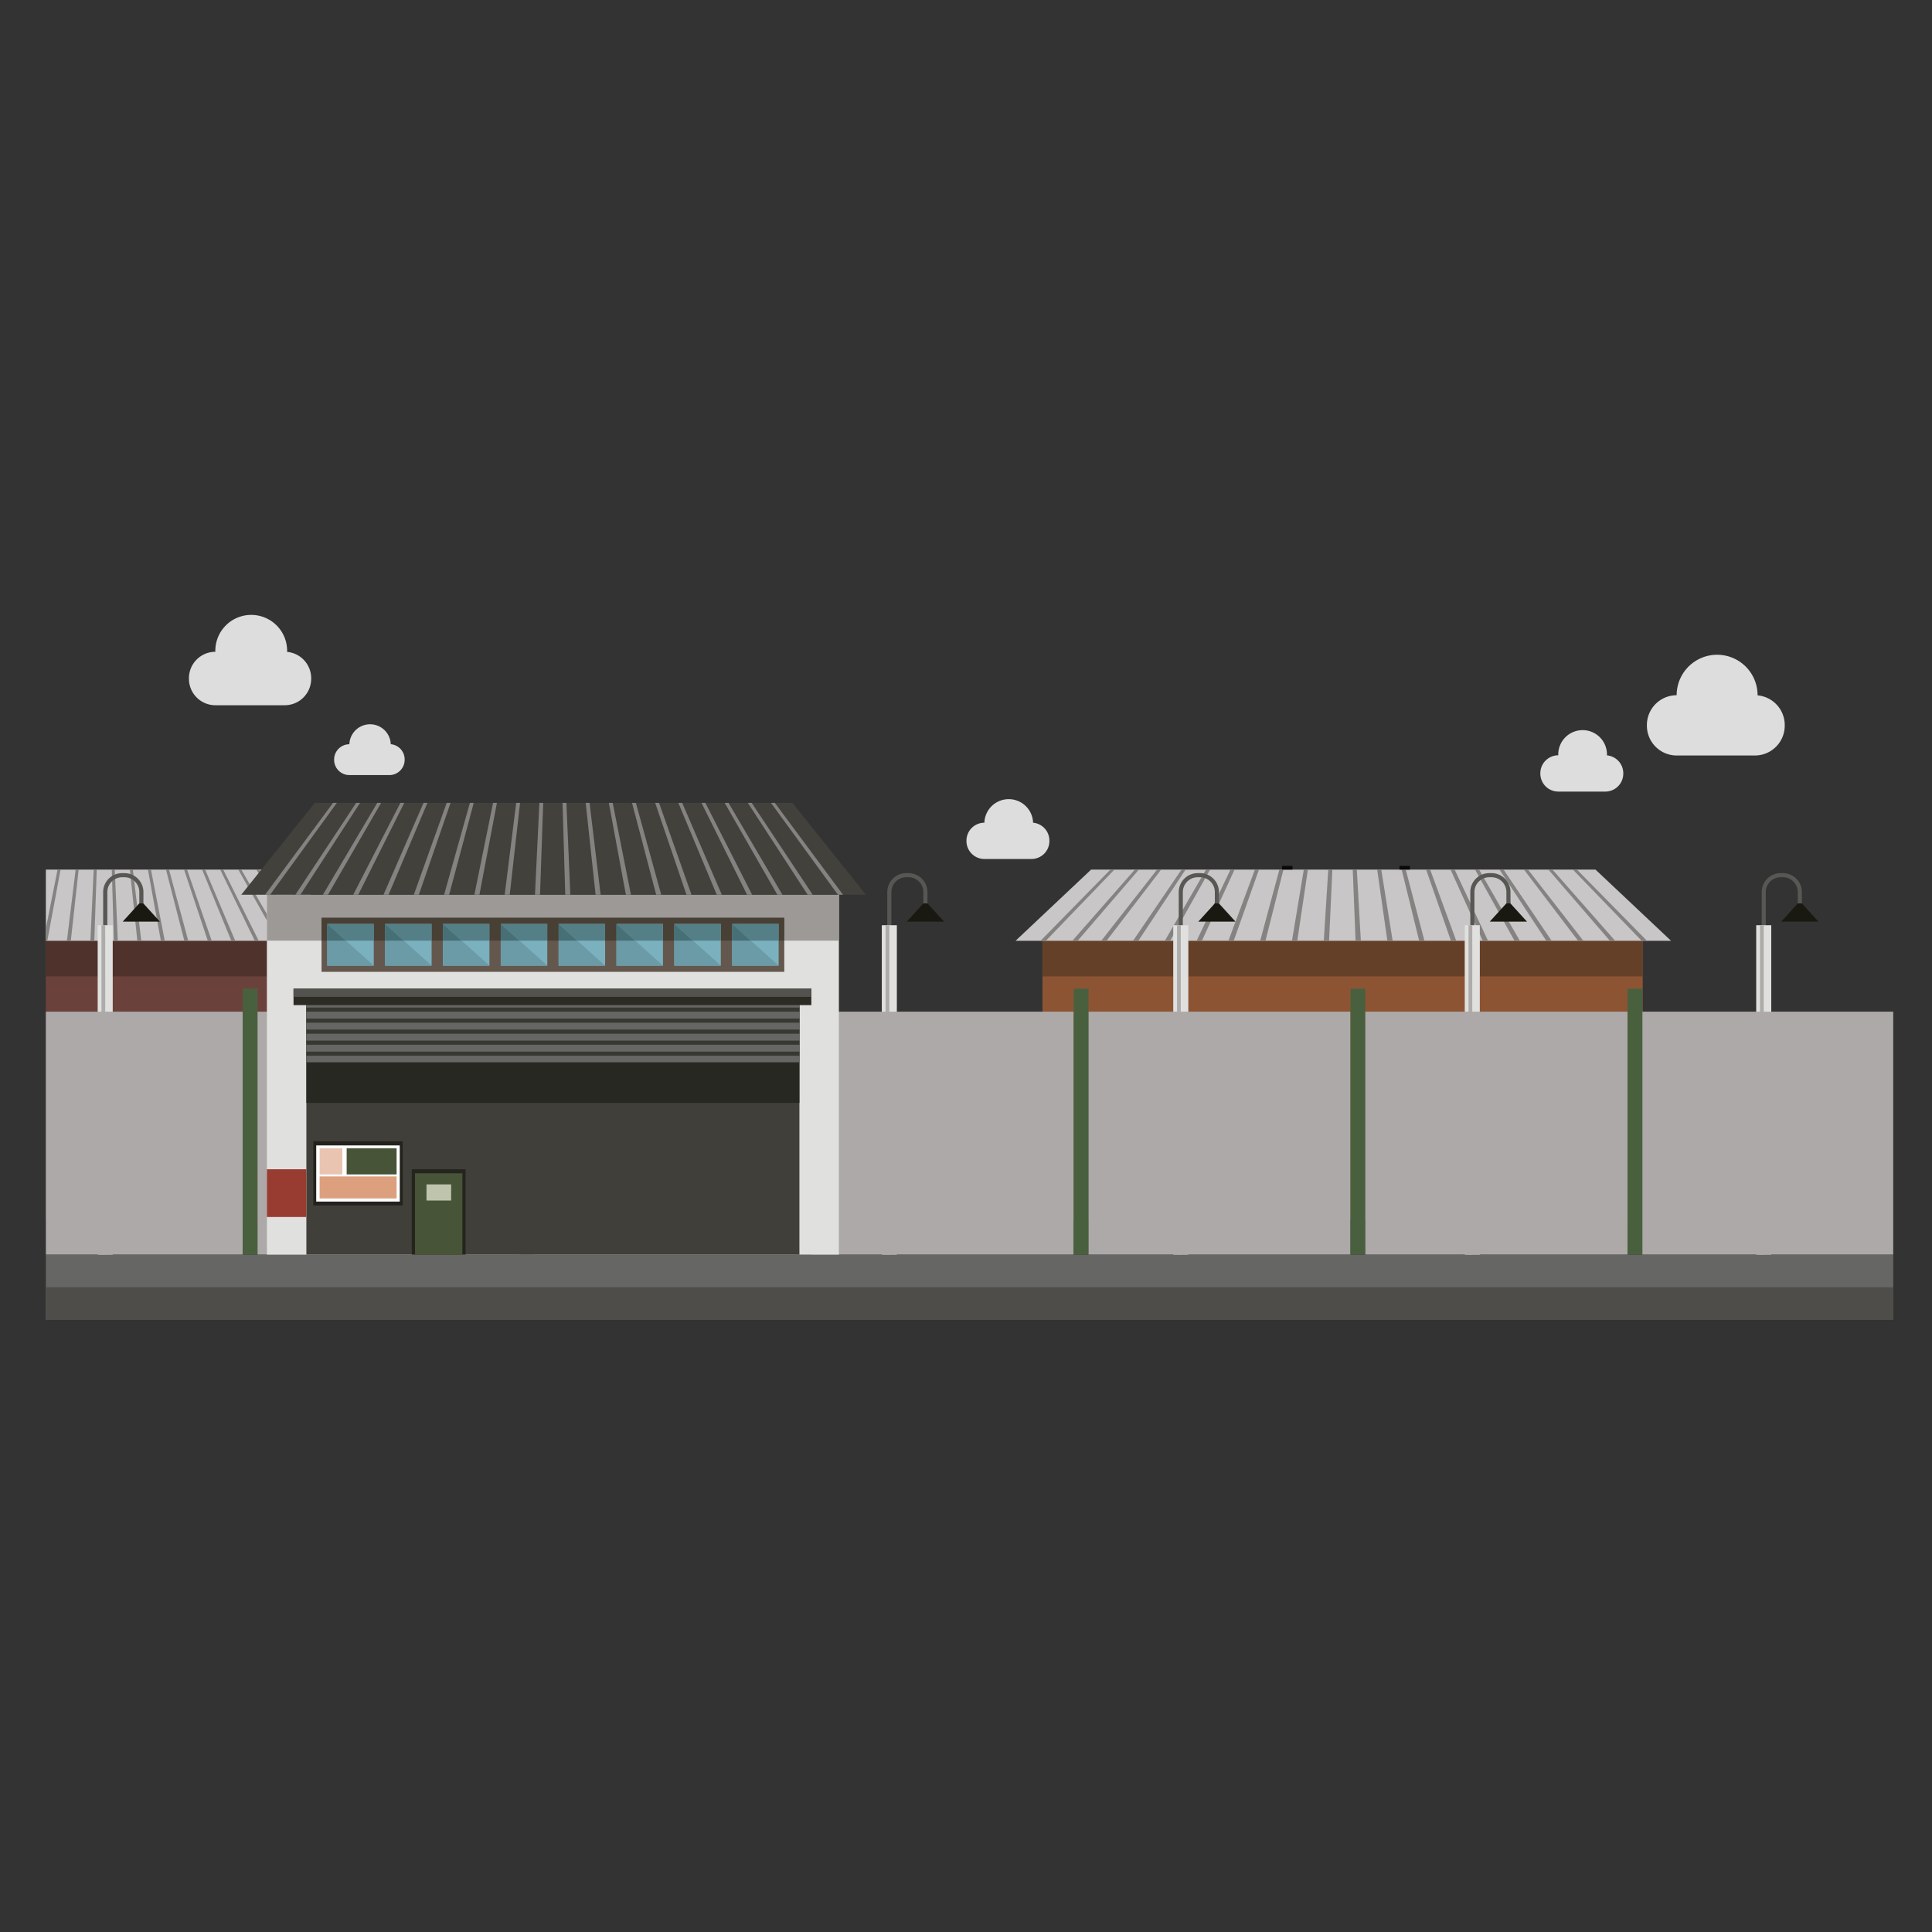 <svg id="Layer_1" data-name="Layer 1" xmlns="http://www.w3.org/2000/svg" viewBox="0 0 720 720"><rect x="0" y="0" width="720" height="720" fill="#333333" stroke="none"/><defs><style>.cls-1{fill:#8d5434;}.cls-2{fill:#654028;}.cls-3{fill:#c8c6c6;}.cls-4{fill:#858382;}.cls-5{fill:#0a080b;}.cls-6{fill:#6b423b;}.cls-7{fill:#4e322b;}.cls-8{fill:#666664;}.cls-9{fill:#4e4d49;}.cls-10{fill:#575753;}.cls-11{fill:#e0e0df;}.cls-12{fill:#aeacab;}.cls-13{fill:#191912;}.cls-14{fill:#aca9a8;}.cls-15{fill:#49603e;}.cls-16{fill:#403f39;}.cls-17{fill:#282822;}.cls-18{fill:#983c31;}.cls-19{fill:#64584e;}.cls-20{fill:#7bb0be;}.cls-21{fill:#6a9ba6;}.cls-22{fill:#2c2b24;}.cls-23{fill:#52524e;}.cls-24{fill:#9c9997;}.cls-25{fill:#484035;}.cls-26{fill:#557f86;}.cls-27{fill:#476f76;}.cls-28{fill:#42413c;}.cls-29{fill:#383832;}.cls-30{fill:#ddd;}.cls-31{fill:#23221c;}.cls-32{fill:#fff;}.cls-33{fill:#e9c4b1;}.cls-34{fill:#485437;}.cls-35{fill:#dca07e;}.cls-36{fill:#25251e;}.cls-37{fill:#475437;}.cls-38{fill:#bfc4ad;}</style></defs><title>ILUSTRACIONES</title><polyline class="cls-1" points="388.5 454.6 612.18 454.6 612.18 350.61 388.5 350.61 388.5 454.6"/><path class="cls-2" d="M612.18,363.87h-60.7V350.61h60.7v13.26m-66.31,0h-103V350.61h103v13.26m-108.63,0H388.49V350.61h48.75v13.26"/><polygon class="cls-3" points="406.62 324.08 378.46 350.61 622.76 350.61 594.6 324.08 406.62 324.08 406.62 324.08"/><polygon class="cls-4" points="586.17 324.08 611.82 350.62 613.79 350.62 587.69 324.08 586.17 324.08 586.17 324.08"/><polygon class="cls-4" points="577.05 324.08 599.97 350.62 601.94 350.62 578.57 324.08 577.05 324.08 577.05 324.08"/><polygon class="cls-4" points="567.94 324.08 588.12 350.62 590.09 350.62 569.46 324.08 567.94 324.08 567.94 324.08"/><polygon class="cls-4" points="558.82 324.08 576.27 350.62 578.25 350.62 560.34 324.08 558.82 324.08 558.82 324.08"/><polygon class="cls-4" points="549.71 324.08 564.42 350.62 566.4 350.62 551.23 324.08 549.71 324.08 549.71 324.08"/><polygon class="cls-4" points="540.59 324.08 552.58 350.62 554.55 350.62 542.11 324.08 540.59 324.08 540.59 324.08"/><polygon class="cls-4" points="531.47 324.08 540.73 350.62 542.7 350.62 532.99 324.08 531.47 324.08 531.47 324.08"/><polygon class="cls-4" points="522.36 324.08 528.88 350.62 530.85 350.62 523.88 324.08 522.36 324.08 522.36 324.08"/><polygon class="cls-4" points="513.24 324.08 517.03 350.62 519 350.62 514.76 324.08 513.24 324.08 513.24 324.08"/><polygon class="cls-4" points="504.13 324.08 505.18 350.62 507.15 350.62 505.65 324.08 504.13 324.08 504.13 324.08"/><polygon class="cls-4" points="493.33 350.62 495.31 350.62 496.53 324.08 495.01 324.08 493.33 350.62 493.33 350.62"/><polygon class="cls-4" points="481.48 350.62 483.46 350.62 487.41 324.08 485.89 324.08 481.48 350.62 481.48 350.62"/><polygon class="cls-4" points="469.63 350.62 471.61 350.62 478.3 324.08 476.78 324.08 469.63 350.62 469.63 350.62"/><polygon class="cls-4" points="457.79 350.62 459.76 350.62 469.18 324.08 467.66 324.08 457.79 350.62 457.79 350.62"/><polygon class="cls-4" points="445.94 350.62 447.91 350.62 460.07 324.08 458.55 324.08 445.94 350.62 445.94 350.62"/><polygon class="cls-4" points="434.09 350.62 436.06 350.62 450.95 324.08 449.43 324.08 434.09 350.62 434.09 350.62"/><polygon class="cls-4" points="422.24 350.62 424.21 350.62 441.83 324.08 440.31 324.08 422.24 350.62 422.24 350.62"/><polygon class="cls-4" points="410.39 350.62 412.37 350.62 432.72 324.08 431.2 324.08 410.39 350.62 410.39 350.62"/><polygon class="cls-4" points="399.62 350.62 401.59 350.62 424.43 324.08 422.91 324.08 399.62 350.62 399.62 350.62"/><polygon class="cls-4" points="387.77 350.62 389.75 350.62 415.31 324.08 413.8 324.08 387.77 350.62 387.77 350.62"/><polygon class="cls-5" points="477.79 324.08 481.67 324.08 481.67 322.7 477.79 322.7 477.79 324.08 477.79 324.08"/><polygon class="cls-5" points="521.54 324.08 525.42 324.08 525.42 322.7 521.54 322.7 521.54 324.08 521.54 324.08"/><polyline class="cls-6" points="121.5 350.61 17.09 350.61 17.09 454.6 121.5 454.6 121.5 350.61"/><polyline class="cls-7" points="99.47 363.87 17.09 363.87 17.09 350.61 99.47 350.61 99.47 363.87"/><polyline class="cls-3" points="108.51 324.08 17.09 324.08 17.09 350.61 129.31 350.61 108.51 324.08"/><polyline class="cls-4" points="102.28 324.08 121.23 350.62 122.69 350.62 103.4 324.08 102.28 324.08"/><polyline class="cls-4" points="95.54 324.08 112.47 350.62 113.93 350.62 96.66 324.08 95.54 324.08"/><polyline class="cls-4" points="88.81 324.08 103.72 350.62 105.18 350.62 89.93 324.08 88.81 324.08"/><polygon class="cls-4" points="82.07 324.08 94.96 350.62 96.42 350.62 83.19 324.08 82.07 324.08 82.07 324.08"/><polygon class="cls-4" points="75.33 324.08 86.21 350.62 87.67 350.62 76.46 324.08 75.33 324.08 75.33 324.08"/><polygon class="cls-4" points="68.6 324.08 77.45 350.62 78.91 350.62 69.72 324.08 68.6 324.08 68.6 324.08"/><polygon class="cls-4" points="61.86 324.08 68.7 350.62 70.16 350.62 62.99 324.08 61.86 324.08 61.86 324.08"/><polygon class="cls-4" points="55.13 324.08 59.95 350.62 61.41 350.62 56.25 324.08 55.13 324.08 55.13 324.08"/><polygon class="cls-4" points="48.39 324.08 51.19 350.62 52.65 350.62 49.52 324.08 48.39 324.08 48.39 324.08"/><polygon class="cls-4" points="41.66 324.08 42.44 350.62 43.9 350.62 42.78 324.08 41.66 324.08 41.66 324.08"/><polygon class="cls-4" points="33.68 350.62 35.14 350.62 36.05 324.08 34.92 324.08 33.68 350.62 33.68 350.62"/><polygon class="cls-4" points="24.93 350.62 26.39 350.62 29.31 324.08 28.19 324.08 24.93 350.62 24.93 350.62"/><polygon class="cls-4" points="22.57 324.08 21.45 324.08 17.09 346.02 17.09 350.62 17.63 350.62 22.57 324.08 22.57 324.08"/><polygon class="cls-8" points="17.09 467.56 17.09 491.9 705.55 491.9 705.55 467.56 17.09 467.56 17.09 467.56"/><polygon class="cls-9" points="17.09 479.73 17.09 491.9 705.55 491.9 705.55 479.73 17.09 479.73 17.09 479.73"/><path class="cls-10" d="M664.45,325.39h-.86a7.07,7.07,0,0,0-7.06,7.06v13.12h1.53V332.45a5.54,5.54,0,0,1,5.53-5.53h.86a5.54,5.54,0,0,1,5.53,5.53v4.23h1.53v-4.23a7.07,7.07,0,0,0-7.06-7.06Z"/><polygon class="cls-11" points="654.49 467.57 660.1 467.57 660.1 344.8 654.49 344.8 654.49 467.57 654.49 467.57"/><polygon class="cls-12" points="655.9 467.57 657.3 467.57 657.3 344.8 655.9 344.8 655.9 467.57 655.9 467.57"/><polygon class="cls-13" points="669.98 336.68 663.82 343.46 677.68 343.46 671.51 336.68 669.98 336.68 669.98 336.68"/><path class="cls-10" d="M555.83,325.39H555a7.07,7.07,0,0,0-7.06,7.06v13.12h1.53V332.45a5.54,5.54,0,0,1,5.53-5.53h.86a5.54,5.54,0,0,1,5.53,5.53v4.23h1.53v-4.23a7.07,7.07,0,0,0-7.06-7.06Z"/><polyline class="cls-11" points="545.87 467.57 551.48 467.57 551.48 344.8 545.87 344.8 545.87 467.57"/><polyline class="cls-12" points="547.27 467.57 548.67 467.57 548.67 344.8 547.27 344.8 547.27 467.57"/><polygon class="cls-13" points="561.36 336.68 555.19 343.46 569.06 343.46 562.89 336.68 561.36 336.68 561.36 336.68"/><path class="cls-10" d="M447.21,325.39h-.87a7.07,7.07,0,0,0-7.06,7.06v13.12h1.53V332.45a5.54,5.54,0,0,1,5.53-5.53h.87a5.53,5.53,0,0,1,5.52,5.53v4.23h1.53v-4.23a7.06,7.06,0,0,0-7.05-7.06Z"/><polyline class="cls-11" points="437.24 467.57 442.85 467.57 442.85 344.8 437.24 344.8 437.24 467.57"/><polyline class="cls-12" points="438.65 467.57 440.05 467.57 440.05 344.8 438.65 344.8 438.65 467.57"/><polygon class="cls-13" points="452.74 336.68 446.57 343.46 460.43 343.46 454.26 336.68 452.74 336.68 452.74 336.68"/><path class="cls-10" d="M338.58,325.39h-.86a7.07,7.07,0,0,0-7.06,7.06v13.12h1.53V332.45a5.54,5.54,0,0,1,5.53-5.53h.86a5.54,5.54,0,0,1,5.53,5.53v4.23h1.53v-4.23a7.07,7.07,0,0,0-7.06-7.06Z"/><polygon class="cls-11" points="328.62 467.57 334.23 467.57 334.23 344.8 328.62 344.8 328.62 467.57 328.62 467.57"/><polygon class="cls-12" points="330.02 467.57 331.42 467.57 331.42 344.8 330.02 344.8 330.02 467.57 330.02 467.57"/><polygon class="cls-13" points="344.11 336.68 337.94 343.46 351.81 343.46 345.64 336.68 344.11 336.68 344.11 336.68"/><path class="cls-10" d="M46.37,325.39H45.5a7.07,7.07,0,0,0-7.06,7.06v13.12H40V332.45a5.54,5.54,0,0,1,5.53-5.53h.87a5.53,5.53,0,0,1,5.52,5.53v4.23h1.53v-4.23a7.06,7.06,0,0,0-7.05-7.06Z"/><polygon class="cls-11" points="36.4 467.57 42.01 467.57 42.01 344.8 36.4 344.8 36.4 467.57 36.4 467.57"/><polygon class="cls-12" points="37.81 467.57 39.21 467.57 39.21 344.8 37.81 344.8 37.81 467.57 37.81 467.57"/><polygon class="cls-13" points="51.9 336.68 45.73 343.46 59.59 343.46 53.42 336.68 51.9 336.68 51.9 336.68"/><polygon class="cls-14" points="90.46 377.02 17.09 377.02 17.09 467.53 90.46 467.53 90.46 377.02 90.46 377.02"/><polygon class="cls-15" points="90.46 467.53 95.98 467.53 95.98 368.43 90.46 368.43 90.46 467.53 90.46 467.53"/><polygon class="cls-14" points="95.98 467.53 193.71 467.53 193.71 377.02 95.98 377.02 95.98 467.53 95.98 467.53"/><polyline class="cls-14" points="199.14 467.53 296.87 467.53 296.87 377.02 199.14 377.02 199.14 467.53"/><polygon class="cls-15" points="193.71 467.53 199.24 467.53 199.24 368.43 193.71 368.43 193.71 467.53 193.71 467.53"/><polygon class="cls-15" points="296.87 467.53 302.4 467.53 302.4 368.43 296.87 368.43 296.87 467.53 296.87 467.53"/><polyline class="cls-14" points="302.4 467.53 400.13 467.53 400.13 377.02 302.4 377.02 302.4 467.53"/><polyline class="cls-14" points="405.56 467.53 503.29 467.53 503.29 377.02 405.56 377.02 405.56 467.53"/><polyline class="cls-15" points="400.13 467.53 405.66 467.53 405.66 368.43 400.13 368.43 400.13 467.53"/><polyline class="cls-15" points="503.29 467.53 508.82 467.53 508.82 368.43 503.29 368.43 503.29 467.53"/><polyline class="cls-14" points="508.82 467.53 606.55 467.53 606.55 377.02 508.82 377.02 508.82 467.53"/><polygon class="cls-14" points="611.98 377.02 611.98 467.53 705.55 467.53 705.55 377.02 611.98 377.02 611.98 377.02"/><polygon class="cls-15" points="606.55 467.53 612.08 467.53 612.08 368.43 606.55 368.43 606.55 467.53 606.55 467.53"/><polyline class="cls-11" points="99.47 467.57 312.63 467.57 312.63 333.44 99.47 333.44 99.47 467.57"/><polyline class="cls-16" points="114.18 467.57 297.92 467.57 297.92 371.76 114.18 371.76 114.18 467.57"/><polygon class="cls-17" points="114.18 411.02 297.92 411.02 297.92 371.76 114.18 371.76 114.18 411.02 114.18 411.02"/><polygon class="cls-18" points="99.47 453.54 114.18 453.54 114.18 435.75 99.47 435.75 99.47 453.54 99.47 453.54"/><polyline class="cls-19" points="119.83 362.18 292.28 362.18 292.28 341.99 119.83 341.99 119.83 362.18"/><polyline class="cls-20" points="121.95 359.87 139.29 359.87 139.29 344.3 121.95 344.3 121.95 359.87"/><polyline class="cls-21" points="121.95 359.87 139.29 359.87 121.95 344.3 121.95 359.87"/><polyline class="cls-20" points="143.5 359.87 160.85 359.87 160.85 344.3 143.5 344.3 143.5 359.87"/><polyline class="cls-21" points="143.5 359.87 160.85 359.87 143.5 344.3 143.5 359.87"/><polyline class="cls-20" points="165.06 359.87 182.4 359.87 182.4 344.3 165.06 344.3 165.06 359.87"/><polyline class="cls-21" points="165.06 359.87 182.4 359.87 165.06 344.3 165.06 359.87"/><polyline class="cls-20" points="186.61 359.87 203.96 359.87 203.96 344.3 186.61 344.3 186.61 359.87"/><polyline class="cls-21" points="186.61 359.87 203.96 359.87 186.61 344.3 186.61 359.87"/><polyline class="cls-20" points="208.17 359.87 225.51 359.87 225.51 344.3 208.17 344.3 208.17 359.87"/><polyline class="cls-21" points="208.17 359.87 225.51 359.87 208.17 344.3 208.17 359.87"/><polyline class="cls-20" points="229.73 359.87 247.07 359.87 247.07 344.3 229.73 344.3 229.73 359.87"/><polyline class="cls-21" points="229.73 359.87 247.07 359.87 229.73 344.3 229.73 359.87"/><polyline class="cls-20" points="251.28 359.87 268.63 359.87 268.63 344.3 251.28 344.3 251.28 359.87"/><polyline class="cls-21" points="251.28 359.87 268.63 359.87 251.28 344.3 251.28 359.87"/><polyline class="cls-20" points="272.84 359.87 290.18 359.87 290.18 344.3 272.84 344.3 272.84 359.87"/><polyline class="cls-21" points="272.84 359.87 290.18 359.87 272.84 344.3 272.84 359.87"/><polygon class="cls-22" points="109.39 374.58 302.37 374.58 302.37 368.43 109.39 368.43 109.39 374.58 109.39 374.58"/><polygon class="cls-23" points="109.39 371.5 302.37 371.5 302.37 368.43 109.39 368.43 109.39 371.5 109.39 371.5"/><polyline class="cls-24" points="312.63 350.55 292.28 350.55 292.28 341.99 119.83 341.99 119.83 350.55 99.47 350.55 99.47 333.44 312.63 333.44 312.63 350.55"/><polyline class="cls-25" points="292.28 350.55 290.18 350.55 290.18 344.3 272.84 344.3 272.84 350.55 268.63 350.55 268.63 344.3 251.28 344.3 251.28 350.55 247.07 350.55 247.07 344.3 229.73 344.3 229.73 350.55 225.51 350.55 225.51 344.3 208.17 344.3 208.17 350.55 203.96 350.55 203.96 344.3 186.61 344.3 186.61 350.55 182.4 350.55 182.4 344.3 165.06 344.3 165.06 350.55 160.85 350.55 160.85 344.3 143.5 344.3 143.5 350.55 139.29 350.55 139.29 344.3 121.95 344.3 121.95 350.55 119.83 350.55 119.83 341.99 292.28 341.99 292.28 350.55"/><polyline class="cls-26" points="139.29 350.55 128.9 350.55 121.95 344.3 121.95 350.55 121.95 344.3 139.29 344.3 139.29 350.55"/><polyline class="cls-27" points="128.9 350.55 121.95 350.55 121.95 344.3 128.9 350.55"/><polyline class="cls-26" points="160.85 350.55 150.46 350.55 143.5 344.3 143.5 350.55 143.5 344.3 160.85 344.3 160.85 350.55"/><polyline class="cls-27" points="150.46 350.55 143.5 350.55 143.5 344.3 150.46 350.55"/><polyline class="cls-26" points="182.4 350.55 172.01 350.55 165.06 344.3 165.06 350.55 165.06 344.3 182.4 344.3 182.4 350.55"/><polyline class="cls-27" points="172.01 350.55 165.06 350.55 165.06 344.3 172.01 350.55"/><polyline class="cls-26" points="203.96 350.55 193.57 350.55 186.61 344.3 186.61 350.55 186.61 344.3 203.96 344.3 203.96 350.55"/><polyline class="cls-27" points="193.57 350.55 186.61 350.55 186.61 344.3 193.57 350.55"/><polyline class="cls-26" points="225.51 350.55 215.13 350.55 208.17 344.3 208.17 350.55 208.17 344.3 225.51 344.3 225.51 350.55"/><polyline class="cls-27" points="215.13 350.55 208.17 350.55 208.17 344.3 215.13 350.55"/><polyline class="cls-26" points="247.07 350.55 236.68 350.55 229.73 344.3 229.73 350.55 229.73 344.3 247.07 344.3 247.07 350.55"/><polyline class="cls-27" points="236.68 350.55 229.73 350.55 229.73 344.3 236.68 350.55"/><polyline class="cls-26" points="268.63 350.55 258.24 350.55 251.28 344.3 251.28 350.55 251.28 344.3 268.63 344.3 268.63 350.55"/><polyline class="cls-27" points="258.24 350.55 251.28 350.55 251.28 344.3 258.24 350.55"/><polyline class="cls-26" points="290.18 350.55 279.8 350.55 272.84 344.3 272.84 350.55 272.84 344.3 290.18 344.3 290.18 350.55"/><polyline class="cls-27" points="279.8 350.55 272.84 350.55 272.84 344.3 279.8 350.55"/><polygon class="cls-28" points="117.3 299.22 89.91 333.44 322.71 333.44 295.32 299.22 117.3 299.22 117.3 299.22"/><polygon class="cls-4" points="287.33 299.22 312.29 333.45 314.17 333.45 288.77 299.22 287.33 299.22 287.33 299.22"/><polygon class="cls-4" points="278.7 299.22 301 333.45 302.88 333.45 280.14 299.22 278.7 299.22 278.7 299.22"/><polygon class="cls-4" points="270.07 299.22 289.7 333.45 291.58 333.45 271.51 299.22 270.07 299.22 270.07 299.22"/><polygon class="cls-4" points="261.44 299.22 278.41 333.45 280.29 333.45 262.88 299.22 261.44 299.22 261.44 299.22"/><polygon class="cls-4" points="252.8 299.22 267.12 333.45 269 333.45 254.24 299.22 252.8 299.22 252.8 299.22"/><polygon class="cls-4" points="244.17 299.22 255.83 333.45 257.71 333.45 245.61 299.22 244.17 299.22 244.17 299.22"/><polygon class="cls-4" points="235.54 299.22 244.54 333.45 246.42 333.45 236.98 299.22 235.54 299.22 235.54 299.22"/><polygon class="cls-4" points="226.9 299.22 233.25 333.45 235.13 333.45 228.34 299.22 226.9 299.22 226.9 299.22"/><polygon class="cls-4" points="218.27 299.22 221.96 333.45 223.84 333.45 219.71 299.22 218.27 299.22 218.27 299.22"/><polygon class="cls-4" points="209.64 299.22 210.66 333.45 212.55 333.45 211.08 299.22 209.64 299.22 209.64 299.22"/><polygon class="cls-4" points="199.37 333.45 201.25 333.45 202.44 299.22 201.01 299.22 199.37 333.45 199.37 333.45"/><polygon class="cls-4" points="188.08 333.45 189.96 333.45 193.81 299.22 192.37 299.22 188.08 333.45 188.08 333.45"/><polygon class="cls-4" points="176.79 333.45 178.67 333.45 185.18 299.22 183.74 299.22 176.79 333.45 176.79 333.45"/><polygon class="cls-4" points="165.5 333.45 167.38 333.45 176.55 299.22 175.11 299.22 165.5 333.45 165.5 333.45"/><polygon class="cls-4" points="154.21 333.45 156.09 333.45 167.91 299.22 166.47 299.22 154.21 333.45 154.21 333.45"/><polygon class="cls-4" points="142.92 333.45 144.8 333.45 159.28 299.22 157.84 299.22 142.92 333.45 142.92 333.45"/><polygon class="cls-4" points="131.63 333.45 133.51 333.45 150.65 299.22 149.21 299.22 131.63 333.45 131.63 333.45"/><polygon class="cls-4" points="120.33 333.45 122.22 333.45 142.02 299.22 140.58 299.22 120.33 333.45 120.33 333.45"/><polygon class="cls-4" points="110.07 333.45 111.95 333.45 134.17 299.22 132.73 299.22 110.07 333.45 110.07 333.45"/><polygon class="cls-4" points="98.78 333.45 100.66 333.45 125.53 299.22 124.1 299.22 98.78 333.45 98.78 333.45"/><polygon class="cls-8" points="114.18 395.88 297.92 395.88 297.92 374.58 114.18 374.58 114.18 395.88 114.18 395.88"/><polygon class="cls-29" points="114.18 393.44 297.92 393.44 297.92 391.91 114.18 391.91 114.18 393.44 114.18 393.44"/><polygon class="cls-29" points="114.18 389.34 297.92 389.34 297.92 387.8 114.18 387.8 114.18 389.34 114.18 389.34"/><polygon class="cls-29" points="114.18 385.23 297.92 385.23 297.92 383.69 114.18 383.69 114.18 385.23 114.18 385.23"/><polygon class="cls-29" points="114.18 381.13 297.92 381.13 297.92 379.59 114.18 379.59 114.18 381.13 114.18 381.13"/><polygon class="cls-29" points="114.18 377.02 297.92 377.02 297.92 375.48 114.18 375.48 114.18 377.02 114.18 377.02"/><path class="cls-30" d="M598.87,281.48v0a9.08,9.08,0,1,0-18.15,0h0a6.69,6.69,0,0,0-6.68,6.69v.13a6.7,6.7,0,0,0,6.69,6.7h17.53a6.69,6.69,0,0,0,6.69-6.7v-.13a6.68,6.68,0,0,0-6.08-6.66Z"/><path class="cls-30" d="M385,306.6v0a9.08,9.08,0,0,0-18.15,0h0a6.69,6.69,0,0,0-6.68,6.69v.14a6.69,6.69,0,0,0,6.69,6.69h17.53a6.68,6.68,0,0,0,6.69-6.69v-.14A6.69,6.69,0,0,0,385,306.6Z"/><path class="cls-30" d="M145.63,277.36v0a7.72,7.72,0,0,0-15.43,0h0a5.7,5.7,0,0,0-5.68,5.69v.11a5.69,5.69,0,0,0,5.69,5.69h14.9a5.69,5.69,0,0,0,5.69-5.69V283a5.69,5.69,0,0,0-5.18-5.66Z"/><path class="cls-30" d="M107,242.9v0a13.38,13.38,0,1,0-26.75,0h0a9.86,9.86,0,0,0-9.84,9.86v.2a9.86,9.86,0,0,0,9.86,9.86h25.84a9.86,9.86,0,0,0,9.86-9.86v-.2a9.86,9.86,0,0,0-9-9.82Z"/><path class="cls-30" d="M655,259.14v-.05a15.08,15.08,0,0,0-30.16,0h0a11.11,11.11,0,0,0-11.09,11.12v.22a11.11,11.11,0,0,0,11.11,11.12H654a11.12,11.12,0,0,0,11.12-11.12v-.22A11.12,11.12,0,0,0,655,259.14Z"/><polyline class="cls-31" points="116.77 449.23 150.07 449.23 150.07 425.31 116.77 425.31 116.77 449.23"/><polyline class="cls-32" points="117.85 447.79 148.98 447.79 148.98 426.87 117.85 426.87 117.85 447.79"/><polygon class="cls-33" points="119.11 437.67 127.58 437.67 127.58 427.91 119.11 427.91 119.11 437.67 119.11 437.67"/><polygon class="cls-34" points="129.19 437.67 147.8 437.67 147.8 427.91 129.19 427.91 129.19 437.67 129.19 437.67"/><polyline class="cls-35" points="119.11 446.63 147.8 446.63 147.8 438.42 119.11 438.42 119.11 446.63"/><polygon class="cls-36" points="153.46 467.57 173.5 467.57 173.5 435.75 153.46 435.75 153.46 467.57 153.46 467.57"/><polygon class="cls-37" points="154.66 467.57 172.31 467.57 172.31 437.26 154.66 437.26 154.66 467.57 154.66 467.57"/><polygon class="cls-38" points="158.94 447.41 168.13 447.41 168.13 441.39 158.94 441.39 158.94 447.41 158.94 447.41"/></svg>